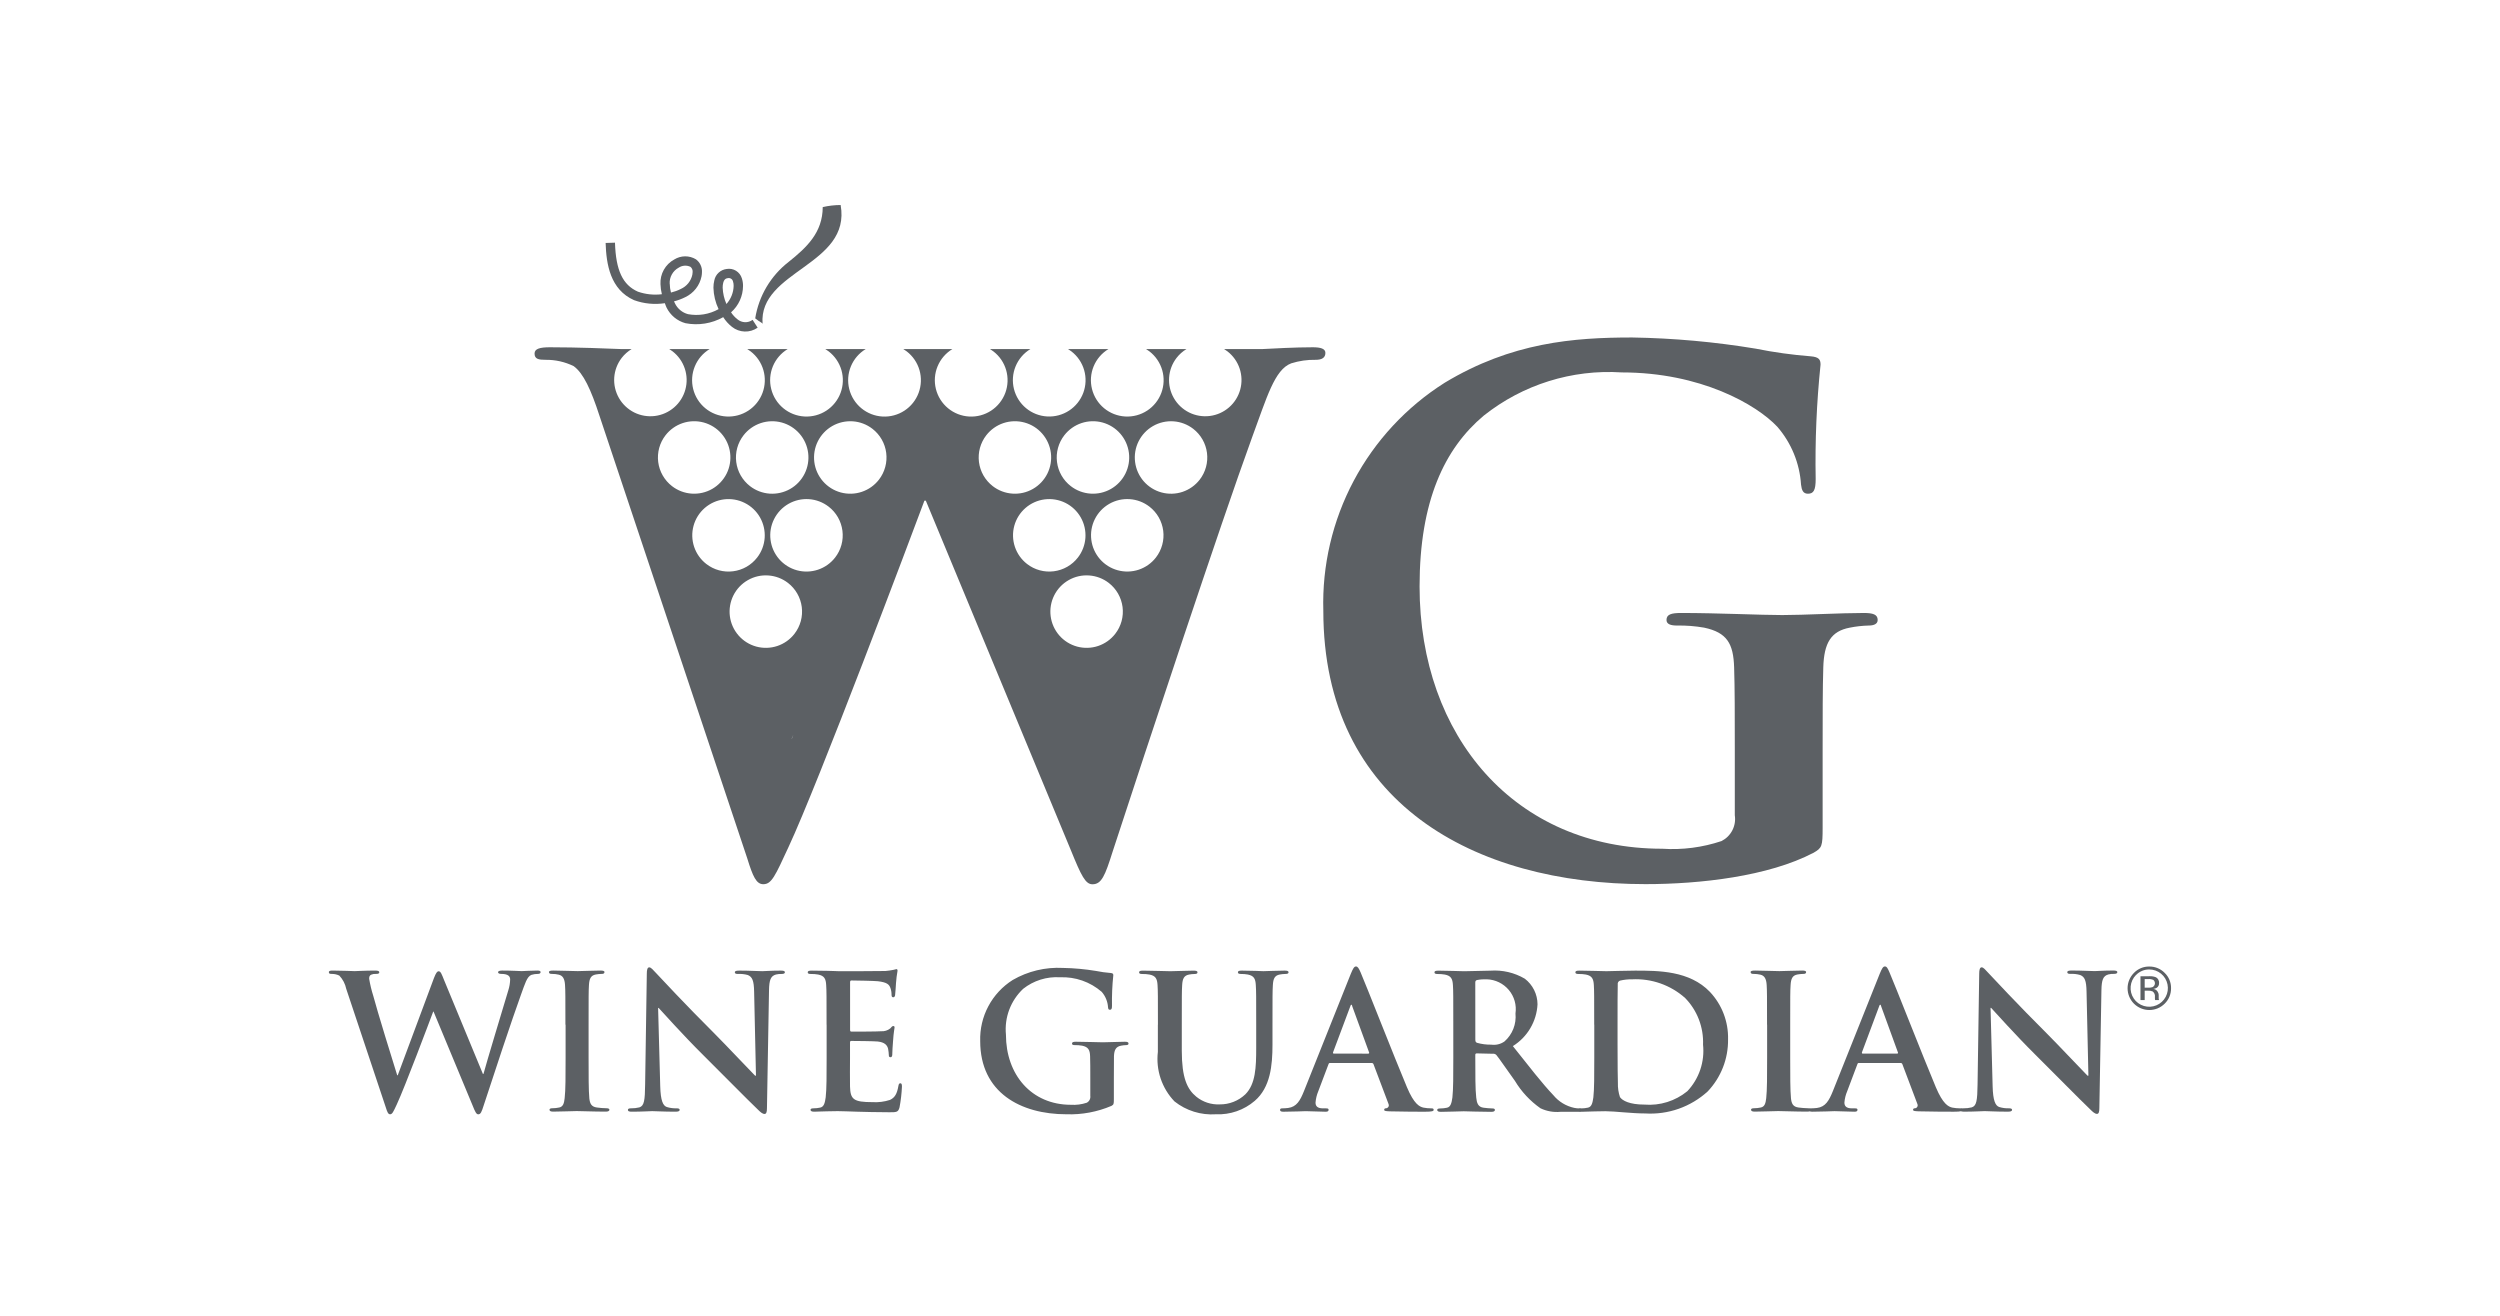 <?xml version="1.0" encoding="UTF-8"?>
<svg xmlns="http://www.w3.org/2000/svg" width="152" height="80" viewBox="0 0 152 80" fill="none">
  <g id="Wine Guardian">
    <g id="Group 90">
      <path id="Path 3223" d="M21.051 60.121C20.988 59.819 20.843 59.541 20.631 59.316C20.49 59.248 20.335 59.213 20.178 59.214C20.063 59.214 19.994 59.203 19.994 59.112C19.994 59.022 20.086 59.011 20.244 59.011C20.835 59.011 21.459 59.045 21.561 59.045C21.663 59.045 22.163 59.011 22.822 59.011C22.98 59.011 23.06 59.045 23.06 59.112C23.06 59.204 22.968 59.214 22.855 59.214C22.758 59.206 22.661 59.222 22.571 59.259C22.469 59.304 22.445 59.384 22.445 59.509C22.504 59.862 22.587 60.211 22.696 60.552C22.888 61.302 23.944 64.74 24.15 65.377H24.183L26.386 59.462C26.512 59.145 26.579 59.054 26.671 59.054C26.796 59.054 26.854 59.224 26.999 59.587L29.361 65.297H29.395C29.599 64.535 30.507 61.54 30.905 60.212C30.973 59.999 31.011 59.778 31.017 59.554C31.017 59.37 30.915 59.213 30.473 59.213C30.36 59.213 30.281 59.179 30.281 59.111C30.281 59.044 30.373 59.01 30.543 59.01C31.144 59.01 31.62 59.044 31.722 59.044C31.802 59.044 32.29 59.01 32.665 59.01C32.789 59.01 32.869 59.033 32.869 59.101C32.869 59.169 32.812 59.214 32.71 59.214C32.575 59.212 32.441 59.231 32.312 59.271C32.036 59.373 31.914 59.828 31.676 60.475C31.154 61.905 29.961 65.514 29.406 67.217C29.281 67.614 29.222 67.751 29.077 67.751C28.964 67.751 28.893 67.615 28.726 67.195L26.361 61.506H26.338C26.123 62.084 24.613 66.103 24.126 67.147C23.91 67.612 23.85 67.748 23.717 67.748C23.603 67.748 23.547 67.623 23.456 67.328L21.051 60.121ZM34.377 62.3C34.377 60.575 34.377 60.257 34.354 59.895C34.332 59.509 34.219 59.316 33.968 59.259C33.834 59.227 33.697 59.212 33.559 59.214C33.447 59.214 33.376 59.192 33.376 59.101C33.376 59.033 33.468 59.01 33.651 59.01C34.083 59.01 34.798 59.044 35.128 59.044C35.411 59.044 36.081 59.01 36.512 59.01C36.659 59.01 36.752 59.033 36.752 59.101C36.752 59.193 36.683 59.214 36.568 59.214C36.454 59.216 36.34 59.227 36.228 59.248C35.922 59.305 35.831 59.498 35.808 59.891C35.786 60.258 35.786 60.572 35.786 62.297V64.293C35.786 65.395 35.786 66.291 35.831 66.78C35.866 67.086 35.945 67.29 36.29 67.336C36.482 67.363 36.675 67.378 36.868 67.381C36.994 67.381 37.052 67.415 37.052 67.473C37.052 67.553 36.96 67.587 36.836 67.587C36.088 67.587 35.372 67.553 35.065 67.553C34.805 67.553 34.089 67.587 33.636 67.587C33.488 67.587 33.41 67.553 33.41 67.473C33.41 67.416 33.455 67.381 33.593 67.381C33.73 67.381 33.867 67.366 34.001 67.336C34.228 67.291 34.297 67.097 34.331 66.769C34.388 66.292 34.388 65.391 34.388 64.294V62.3H34.377ZM40.142 66.046C40.166 66.931 40.313 67.226 40.54 67.306C40.731 67.365 40.931 67.392 41.131 67.386C41.257 67.386 41.323 67.409 41.323 67.478C41.323 67.569 41.221 67.591 41.062 67.591C40.328 67.591 39.869 67.557 39.655 67.557C39.553 67.557 39.019 67.591 38.428 67.591C38.28 67.591 38.178 67.579 38.178 67.478C38.178 67.409 38.245 67.386 38.362 67.386C38.534 67.389 38.706 67.37 38.873 67.329C39.168 67.237 39.213 66.909 39.224 65.92L39.326 59.202C39.326 58.975 39.36 58.815 39.473 58.815C39.586 58.815 39.699 58.963 39.894 59.167C40.029 59.315 41.755 61.164 43.412 62.811C44.183 63.583 45.717 65.217 45.909 65.4H45.963L45.851 60.302C45.839 59.61 45.737 59.394 45.466 59.281C45.269 59.227 45.065 59.205 44.861 59.217C44.726 59.217 44.678 59.183 44.678 59.115C44.678 59.023 44.804 59.013 44.974 59.013C45.565 59.013 46.109 59.048 46.347 59.048C46.473 59.048 46.904 59.013 47.46 59.013C47.608 59.013 47.721 59.025 47.721 59.115C47.721 59.184 47.653 59.217 47.517 59.217C47.402 59.213 47.288 59.224 47.176 59.251C46.858 59.343 46.767 59.58 46.756 60.216L46.631 67.377C46.631 67.627 46.586 67.729 46.483 67.729C46.358 67.729 46.222 67.604 46.096 67.479C45.382 66.798 43.929 65.312 42.749 64.143C41.511 62.917 40.252 61.498 40.047 61.283H40.013L40.142 66.046ZM50.255 62.3C50.255 60.575 50.255 60.257 50.232 59.895C50.211 59.509 50.12 59.327 49.745 59.252C49.599 59.227 49.45 59.215 49.302 59.218C49.176 59.218 49.109 59.196 49.109 59.116C49.109 59.036 49.189 59.014 49.358 59.014C49.665 59.014 49.995 59.026 50.277 59.026C50.559 59.026 50.833 59.049 50.992 59.049C51.359 59.049 53.614 59.049 53.83 59.037C53.993 59.023 54.156 59 54.317 58.968C54.377 58.948 54.438 58.933 54.501 58.923C54.559 58.923 54.57 58.968 54.57 59.025C54.527 59.268 54.496 59.514 54.478 59.76C54.467 59.874 54.444 60.373 54.422 60.509C54.41 60.566 54.387 60.635 54.308 60.635C54.229 60.635 54.206 60.578 54.206 60.476C54.207 60.337 54.184 60.199 54.137 60.067C54.059 59.862 53.945 59.727 53.377 59.659C53.184 59.636 51.993 59.613 51.765 59.613C51.708 59.613 51.685 59.648 51.685 59.727V62.598C51.685 62.677 51.697 62.722 51.765 62.722C52.015 62.722 53.319 62.722 53.581 62.7C53.777 62.713 53.971 62.652 54.125 62.53C54.205 62.438 54.251 62.383 54.309 62.383C54.367 62.383 54.389 62.405 54.389 62.475C54.389 62.544 54.333 62.724 54.297 63.301C54.274 63.529 54.252 63.982 54.252 64.062C54.252 64.142 54.252 64.278 54.15 64.278C54.136 64.28 54.121 64.28 54.107 64.275C54.093 64.271 54.081 64.264 54.07 64.254C54.06 64.244 54.052 64.231 54.047 64.218C54.042 64.204 54.041 64.189 54.043 64.175C54.037 64.038 54.022 63.901 53.997 63.766C53.941 63.539 53.781 63.368 53.361 63.323C53.146 63.301 52.022 63.289 51.749 63.289C51.692 63.289 51.681 63.334 51.681 63.402V64.298C51.681 64.684 51.669 65.728 51.681 66.057C51.703 66.839 51.886 67.01 53.043 67.01C53.404 67.032 53.766 66.987 54.111 66.875C54.405 66.738 54.541 66.501 54.621 66.034C54.644 65.909 54.666 65.864 54.746 65.864C54.826 65.864 54.838 65.956 54.838 66.069C54.819 66.492 54.77 66.913 54.691 67.33C54.611 67.625 54.507 67.625 54.077 67.625C53.227 67.625 52.602 67.602 52.114 67.591C51.625 67.58 51.274 67.557 50.934 67.557C50.809 67.557 50.559 67.568 50.291 67.568C50.024 67.568 49.734 67.591 49.507 67.591C49.359 67.591 49.28 67.557 49.28 67.478C49.28 67.421 49.325 67.386 49.464 67.386C49.601 67.386 49.738 67.371 49.872 67.341C50.099 67.296 50.157 67.046 50.202 66.716C50.259 66.239 50.259 65.344 50.259 64.299V62.3H50.255ZM67.723 66.829C67.723 67.136 67.712 67.158 67.575 67.238C66.712 67.606 65.778 67.78 64.84 67.748C62.059 67.748 59.596 66.432 59.596 63.299C59.574 62.562 59.744 61.831 60.091 61.18C60.437 60.528 60.948 59.978 61.571 59.584C62.496 59.049 63.557 58.793 64.624 58.85C65.297 58.861 65.969 58.923 66.633 59.033C66.929 59.093 67.228 59.135 67.529 59.158C67.665 59.17 67.689 59.215 67.689 59.294C67.624 59.913 67.597 60.535 67.609 61.156C67.609 61.34 67.574 61.394 67.483 61.394C67.392 61.394 67.381 61.337 67.369 61.247C67.348 60.899 67.213 60.568 66.984 60.304C66.284 59.697 65.378 59.38 64.452 59.419C63.642 59.367 62.841 59.618 62.205 60.123C61.831 60.477 61.542 60.911 61.361 61.392C61.18 61.874 61.112 62.391 61.161 62.903C61.161 65.345 62.716 67.171 65.109 67.171C65.436 67.192 65.763 67.15 66.074 67.046C66.149 67.007 66.211 66.946 66.249 66.871C66.288 66.796 66.302 66.71 66.29 66.626V65.559C66.29 64.991 66.29 64.561 66.278 64.22C66.267 63.834 66.165 63.653 65.791 63.577C65.645 63.552 65.496 63.54 65.348 63.543C65.246 63.543 65.177 63.52 65.177 63.452C65.177 63.36 65.257 63.338 65.416 63.338C66.006 63.338 66.72 63.372 67.061 63.372C67.401 63.372 68.015 63.338 68.389 63.338C68.536 63.338 68.615 63.361 68.615 63.452C68.615 63.519 68.547 63.543 68.468 63.543C68.365 63.546 68.263 63.557 68.162 63.577C67.855 63.634 67.742 63.827 67.729 64.22C67.723 64.561 67.723 65.014 67.723 65.582V66.829ZM70.402 62.301C70.402 60.576 70.402 60.258 70.379 59.896C70.357 59.51 70.266 59.328 69.891 59.253C69.745 59.228 69.597 59.216 69.449 59.219C69.323 59.219 69.256 59.197 69.256 59.117C69.256 59.037 69.335 59.015 69.506 59.015C70.107 59.015 70.822 59.05 71.163 59.05C71.438 59.05 72.15 59.015 72.559 59.015C72.728 59.015 72.808 59.039 72.808 59.117C72.808 59.195 72.74 59.219 72.625 59.219C72.514 59.22 72.404 59.231 72.295 59.253C71.988 59.31 71.897 59.503 71.875 59.896C71.853 60.263 71.853 60.577 71.853 62.301V63.89C71.853 65.536 72.182 66.229 72.738 66.682C73.138 67.005 73.643 67.171 74.157 67.147C74.737 67.154 75.298 66.934 75.718 66.534C76.342 65.909 76.377 64.888 76.377 63.719V62.299C76.377 60.574 76.377 60.256 76.353 59.894C76.332 59.508 76.241 59.326 75.867 59.251C75.731 59.227 75.594 59.216 75.457 59.217C75.334 59.217 75.264 59.195 75.264 59.115C75.264 59.035 75.345 59.013 75.504 59.013C76.083 59.013 76.797 59.048 76.81 59.048C76.947 59.048 77.661 59.013 78.104 59.013C78.263 59.013 78.344 59.037 78.344 59.115C78.344 59.193 78.273 59.217 78.139 59.217C78.028 59.218 77.917 59.23 77.808 59.251C77.502 59.308 77.412 59.501 77.39 59.894C77.367 60.261 77.367 60.575 77.367 62.299V63.514C77.367 64.775 77.241 66.114 76.29 66.931C75.635 67.494 74.79 67.786 73.927 67.748C73.019 67.81 72.121 67.531 71.408 66.965C71.029 66.569 70.742 66.094 70.567 65.574C70.392 65.054 70.335 64.501 70.398 63.956V62.304L70.402 62.301ZM80.868 64.629C80.812 64.629 80.79 64.651 80.767 64.72L80.153 66.344C80.06 66.564 80.003 66.797 79.984 67.036C79.984 67.24 80.084 67.388 80.438 67.388H80.608C80.745 67.388 80.778 67.41 80.778 67.479C80.778 67.571 80.71 67.593 80.586 67.593C80.219 67.593 79.734 67.559 79.383 67.559C79.258 67.559 78.633 67.593 78.043 67.593C77.897 67.593 77.828 67.57 77.828 67.479C77.828 67.411 77.873 67.388 77.964 67.388C78.081 67.386 78.198 67.379 78.315 67.365C78.839 67.297 79.05 66.911 79.28 66.343L82.126 59.214C82.263 58.885 82.33 58.761 82.445 58.761C82.545 58.761 82.615 58.863 82.728 59.128C83.003 59.752 84.817 64.383 85.544 66.106C85.974 67.128 86.303 67.287 86.542 67.343C86.7 67.373 86.86 67.388 87.021 67.388C87.113 67.388 87.167 67.399 87.167 67.479C87.167 67.559 87.063 67.593 86.644 67.593C86.224 67.593 85.407 67.593 84.498 67.57C84.294 67.559 84.158 67.559 84.158 67.478C84.158 67.398 84.204 67.387 84.316 67.376C84.341 67.368 84.365 67.354 84.384 67.336C84.404 67.317 84.419 67.295 84.429 67.27C84.439 67.245 84.443 67.218 84.442 67.191C84.44 67.165 84.433 67.138 84.42 67.115L83.511 64.709C83.504 64.685 83.489 64.664 83.468 64.65C83.447 64.635 83.422 64.628 83.397 64.63H80.867L80.868 64.629ZM83.184 64.061C83.243 64.061 83.253 64.026 83.243 63.993L82.219 61.189C82.21 61.143 82.198 61.087 82.165 61.087C82.132 61.087 82.108 61.144 82.096 61.189L81.05 63.98C81.04 64.025 81.05 64.06 81.097 64.06L83.184 64.061ZM88.36 62.302C88.36 60.577 88.36 60.259 88.338 59.897C88.316 59.511 88.224 59.329 87.849 59.254C87.703 59.229 87.555 59.217 87.406 59.22C87.284 59.22 87.215 59.198 87.215 59.118C87.215 59.038 87.294 59.016 87.465 59.016C88.066 59.016 88.78 59.051 89.02 59.051C89.406 59.051 90.27 59.016 90.62 59.016C91.349 58.965 92.077 59.135 92.708 59.505C92.947 59.688 93.141 59.923 93.275 60.193C93.409 60.462 93.48 60.759 93.481 61.06C93.455 61.573 93.305 62.072 93.044 62.515C92.783 62.958 92.419 63.331 91.982 63.603C92.992 64.874 93.775 65.885 94.445 66.588C94.769 66.981 95.216 67.252 95.714 67.359C95.819 67.38 95.926 67.391 96.033 67.393C96.125 67.393 96.17 67.427 96.17 67.485C96.17 67.577 96.092 67.599 95.954 67.599H94.874C94.457 67.638 94.037 67.563 93.66 67.383C93.031 66.941 92.501 66.373 92.105 65.714C91.651 65.089 91.129 64.317 90.981 64.147C90.956 64.119 90.924 64.097 90.888 64.083C90.852 64.069 90.814 64.064 90.776 64.069L89.79 64.046C89.732 64.046 89.698 64.069 89.698 64.137V64.295C89.698 65.352 89.698 66.248 89.754 66.725C89.789 67.054 89.856 67.303 90.198 67.349C90.382 67.374 90.567 67.389 90.753 67.394C90.845 67.394 90.89 67.428 90.89 67.486C90.89 67.566 90.811 67.6 90.664 67.6C90.004 67.6 89.165 67.566 88.995 67.566C88.778 67.566 88.064 67.6 87.609 67.6C87.463 67.6 87.383 67.566 87.383 67.486C87.383 67.429 87.428 67.394 87.567 67.394C87.705 67.394 87.842 67.379 87.977 67.349C88.203 67.304 88.259 67.054 88.306 66.725C88.361 66.247 88.361 65.352 88.361 64.307L88.36 62.302ZM89.7 63.199C89.7 63.323 89.723 63.368 89.802 63.403C90.083 63.482 90.374 63.52 90.666 63.515C90.949 63.555 91.237 63.486 91.471 63.322C91.71 63.112 91.895 62.848 92.012 62.552C92.128 62.256 92.173 61.936 92.141 61.62C92.178 61.367 92.162 61.108 92.092 60.862C92.022 60.616 91.901 60.387 91.737 60.191C91.572 59.995 91.368 59.835 91.138 59.724C90.908 59.612 90.656 59.55 90.4 59.542C90.199 59.533 89.997 59.548 89.799 59.587C89.721 59.609 89.697 59.656 89.697 59.747L89.7 63.199Z" fill="#5C6064"></path>
      <path id="Path 3224" d="M96.927 62.3C96.927 60.575 96.927 60.257 96.906 59.895C96.884 59.509 96.792 59.327 96.419 59.252C96.273 59.227 96.124 59.216 95.976 59.218C95.85 59.218 95.782 59.196 95.782 59.116C95.782 59.036 95.862 59.014 96.031 59.014C96.633 59.014 97.348 59.049 97.666 59.049C98.019 59.049 98.732 59.014 99.411 59.014C100.831 59.014 102.725 59.014 103.964 60.308C104.696 61.087 105.092 62.123 105.066 63.192C105.082 64.368 104.638 65.505 103.828 66.359C103.316 66.825 102.716 67.184 102.063 67.414C101.41 67.644 100.717 67.74 100.026 67.698C99.618 67.698 99.152 67.664 98.721 67.63C98.291 67.596 97.895 67.562 97.609 67.562C97.484 67.562 97.234 67.573 96.966 67.573C96.698 67.573 96.408 67.596 96.181 67.596C96.034 67.596 95.955 67.562 95.955 67.482C95.955 67.425 96 67.39 96.139 67.39C96.276 67.39 96.413 67.375 96.547 67.345C96.773 67.3 96.83 67.051 96.876 66.721C96.932 66.243 96.932 65.348 96.932 64.303V62.3H96.927ZM98.347 63.548C98.347 64.752 98.359 65.626 98.368 65.843C98.359 66.136 98.401 66.428 98.494 66.705C98.641 66.921 99.084 67.159 99.981 67.159C100.925 67.236 101.861 66.943 102.593 66.342C102.946 65.967 103.213 65.52 103.378 65.032C103.542 64.544 103.599 64.027 103.545 63.515C103.566 62.993 103.479 62.472 103.292 61.984C103.105 61.496 102.82 61.052 102.455 60.678C101.572 59.891 100.414 59.483 99.233 59.543C98.984 59.538 98.736 59.565 98.494 59.623C98.448 59.639 98.41 59.67 98.385 59.711C98.36 59.752 98.351 59.801 98.359 59.849C98.347 60.235 98.347 61.226 98.347 62.119V63.548ZM107.436 62.3C107.436 60.575 107.436 60.257 107.414 59.895C107.393 59.509 107.279 59.316 107.029 59.259C106.895 59.228 106.758 59.212 106.621 59.214C106.507 59.214 106.437 59.192 106.437 59.102C106.437 59.033 106.529 59.01 106.713 59.01C107.145 59.01 107.859 59.044 108.188 59.044C108.471 59.044 109.14 59.01 109.573 59.01C109.719 59.01 109.812 59.033 109.812 59.102C109.812 59.193 109.743 59.214 109.629 59.214C109.514 59.216 109.4 59.227 109.287 59.248C108.982 59.305 108.891 59.498 108.868 59.891C108.844 60.258 108.844 60.572 108.844 62.297V64.293C108.844 65.395 108.844 66.291 108.891 66.78C108.925 67.086 109.004 67.29 109.344 67.336C109.536 67.362 109.729 67.377 109.922 67.381C110.048 67.381 110.106 67.415 110.106 67.473C110.106 67.553 110.014 67.587 109.891 67.587C109.142 67.587 108.428 67.553 108.12 67.553C107.86 67.553 107.146 67.587 106.692 67.587C106.542 67.587 106.463 67.553 106.463 67.473C106.463 67.416 106.51 67.381 106.647 67.381C106.785 67.381 106.922 67.366 107.057 67.336C107.283 67.291 107.351 67.097 107.386 66.769C107.441 66.292 107.441 65.391 107.441 64.294V62.3H107.436Z" fill="#5C6064"></path>
      <path id="Path 3225" d="M113.025 64.628C112.969 64.628 112.945 64.65 112.923 64.719L112.311 66.343C112.217 66.563 112.159 66.796 112.14 67.035C112.14 67.239 112.243 67.387 112.593 67.387H112.766C112.901 67.387 112.935 67.409 112.935 67.478C112.935 67.57 112.866 67.592 112.741 67.592C112.38 67.592 111.892 67.558 111.539 67.558C111.415 67.558 110.789 67.592 110.201 67.592C110.051 67.592 109.984 67.569 109.984 67.478C109.984 67.41 110.03 67.387 110.121 67.387C110.238 67.385 110.356 67.378 110.473 67.364C110.996 67.296 111.207 66.91 111.438 66.342L114.284 59.213C114.42 58.884 114.488 58.76 114.601 58.76C114.715 58.76 114.77 58.862 114.884 59.127C115.16 59.752 116.974 64.382 117.7 66.105C118.131 67.127 118.459 67.286 118.697 67.342C118.854 67.372 119.014 67.387 119.175 67.387C119.266 67.387 119.321 67.398 119.321 67.478C119.321 67.558 119.22 67.592 118.799 67.592C118.379 67.592 117.562 67.592 116.655 67.569C116.45 67.558 116.315 67.558 116.315 67.478C116.315 67.397 116.36 67.386 116.473 67.376C116.499 67.367 116.522 67.353 116.541 67.334C116.56 67.316 116.575 67.293 116.585 67.268C116.594 67.243 116.598 67.216 116.597 67.19C116.595 67.163 116.587 67.137 116.574 67.114L115.666 64.708C115.66 64.684 115.645 64.663 115.624 64.649C115.604 64.634 115.579 64.627 115.553 64.629H113.022L113.025 64.628ZM115.34 64.06C115.396 64.06 115.408 64.025 115.396 63.992L114.376 61.188C114.364 61.142 114.352 61.086 114.319 61.086C114.286 61.086 114.262 61.143 114.25 61.188L113.207 63.979C113.196 64.024 113.207 64.059 113.252 64.059L115.34 64.06Z" fill="#5C6064"></path>
      <path id="Path 3226" d="M121.152 66.045C121.174 66.93 121.323 67.225 121.549 67.305C121.74 67.364 121.939 67.391 122.139 67.385C122.264 67.385 122.333 67.408 122.333 67.477C122.333 67.568 122.23 67.59 122.07 67.59C121.336 67.59 120.877 67.556 120.665 67.556C120.563 67.556 120.027 67.59 119.438 67.59C119.291 67.59 119.188 67.579 119.188 67.477C119.188 67.409 119.256 67.385 119.372 67.385C119.544 67.388 119.715 67.369 119.882 67.328C120.179 67.236 120.222 66.908 120.236 65.919L120.336 59.201C120.336 58.974 120.371 58.814 120.483 58.814C120.595 58.814 120.712 58.962 120.903 59.167C121.04 59.315 122.764 61.164 124.422 62.81C125.194 63.582 126.726 65.216 126.918 65.399H126.975L126.862 60.301C126.85 59.609 126.749 59.393 126.476 59.281C126.281 59.224 126.078 59.201 125.875 59.212C125.74 59.212 125.691 59.178 125.691 59.11C125.691 59.018 125.816 59.008 125.987 59.008C126.578 59.008 127.122 59.043 127.36 59.043C127.483 59.043 127.916 59.008 128.47 59.008C128.62 59.008 128.733 59.02 128.733 59.11C128.733 59.179 128.665 59.212 128.527 59.212C128.413 59.207 128.299 59.218 128.188 59.246C127.869 59.337 127.778 59.574 127.767 60.211L127.641 67.372C127.641 67.621 127.597 67.724 127.495 67.724C127.371 67.724 127.235 67.599 127.109 67.474C126.395 66.793 124.941 65.306 123.761 64.137C122.523 62.912 121.263 61.492 121.058 61.277H121.025L121.152 66.045Z" fill="#5C6064"></path>
      <path id="Path 3227" d="M113.318 37.269C111.92 37.269 109.672 37.396 108.36 37.396C107.089 37.396 104.418 37.269 102.214 37.269C101.618 37.269 101.323 37.353 101.323 37.694C101.323 37.949 101.577 38.033 101.96 38.033C102.513 38.023 103.067 38.066 103.612 38.161C105.009 38.458 105.391 39.137 105.435 40.578C105.476 41.85 105.476 43.461 105.476 45.581V49.568C105.524 49.881 105.472 50.201 105.328 50.482C105.183 50.764 104.953 50.992 104.671 51.136C103.511 51.525 102.286 51.684 101.065 51.603C92.119 51.603 86.31 44.776 86.31 35.66C86.31 30.445 87.836 27.265 90.211 25.271C92.586 23.383 95.578 22.446 98.605 22.643C103.398 22.643 106.79 24.593 108.062 25.948C108.914 26.932 109.42 28.168 109.503 29.467C109.544 29.807 109.63 30.018 109.924 30.018C110.265 30.018 110.393 29.806 110.393 29.128C110.35 26.806 110.45 24.483 110.689 22.174C110.689 21.875 110.606 21.706 110.096 21.664C108.971 21.576 107.852 21.421 106.746 21.198C104.264 20.787 101.755 20.56 99.24 20.519C95.68 20.519 91.905 20.816 87.834 23.273C85.507 24.745 83.603 26.797 82.309 29.228C81.016 31.659 80.378 34.385 80.458 37.137C80.458 48.84 89.657 53.755 100.045 53.755C103.355 53.755 107.51 53.289 110.265 51.848C110.775 51.552 110.816 51.466 110.816 50.322V45.667C110.816 43.547 110.816 41.851 110.856 40.578C110.9 39.094 111.323 38.375 112.469 38.161C112.845 38.086 113.228 38.043 113.612 38.033C113.911 38.033 114.163 37.949 114.163 37.694C114.163 37.353 113.867 37.269 113.315 37.269H113.318Z" fill="#5C6064"></path>
      <path id="Path 3228" d="M79.822 21.114C78.739 21.114 77.403 21.19 76.715 21.225H74.427C74.497 21.268 74.565 21.314 74.63 21.364C74.974 21.631 75.232 21.994 75.37 22.407C75.508 22.82 75.521 23.265 75.406 23.685C75.291 24.106 75.055 24.483 74.726 24.768C74.397 25.054 73.991 25.236 73.558 25.291C73.126 25.346 72.687 25.272 72.297 25.078C71.907 24.883 71.584 24.578 71.368 24.2C71.151 23.822 71.052 23.388 71.082 22.953C71.112 22.518 71.27 22.102 71.537 21.758C71.702 21.545 71.905 21.364 72.135 21.225H69.682C69.753 21.267 69.821 21.314 69.886 21.364C70.26 21.652 70.532 22.052 70.663 22.506C70.793 22.96 70.774 23.443 70.61 23.886C70.445 24.328 70.144 24.707 69.749 24.965C69.354 25.224 68.886 25.349 68.415 25.323C67.944 25.297 67.493 25.121 67.129 24.82C66.765 24.519 66.507 24.11 66.393 23.651C66.278 23.193 66.314 22.711 66.493 22.274C66.673 21.837 66.988 21.47 67.391 21.225H64.938C65.007 21.268 65.075 21.317 65.141 21.364C65.515 21.652 65.787 22.052 65.917 22.506C66.047 22.959 66.028 23.442 65.864 23.885C65.699 24.327 65.398 24.705 65.003 24.963C64.608 25.222 64.141 25.347 63.67 25.321C63.199 25.295 62.748 25.119 62.385 24.818C62.021 24.517 61.763 24.108 61.648 23.65C61.534 23.193 61.569 22.71 61.748 22.274C61.928 21.837 62.242 21.47 62.646 21.225H60.194C60.263 21.268 60.332 21.317 60.398 21.364C60.773 21.652 61.045 22.052 61.175 22.506C61.305 22.96 61.287 23.444 61.123 23.887C60.958 24.33 60.656 24.708 60.261 24.967C59.866 25.226 59.398 25.351 58.926 25.325C58.455 25.299 58.004 25.122 57.64 24.821C57.276 24.52 57.018 24.111 56.903 23.652C56.789 23.194 56.824 22.711 57.004 22.275C57.184 21.838 57.499 21.47 57.903 21.225H54.923C54.993 21.268 55.061 21.317 55.128 21.364C55.502 21.652 55.775 22.052 55.905 22.506C56.035 22.96 56.017 23.444 55.852 23.887C55.688 24.33 55.386 24.708 54.991 24.967C54.596 25.226 54.128 25.351 53.657 25.325C53.185 25.299 52.734 25.122 52.37 24.821C52.006 24.52 51.748 24.111 51.633 23.652C51.519 23.194 51.554 22.711 51.734 22.275C51.914 21.838 52.229 21.47 52.633 21.225H50.18C50.249 21.268 50.318 21.317 50.383 21.364C50.757 21.652 51.029 22.052 51.16 22.506C51.29 22.96 51.272 23.443 51.107 23.886C50.943 24.328 50.641 24.707 50.246 24.965C49.851 25.224 49.383 25.349 48.912 25.323C48.441 25.297 47.99 25.121 47.626 24.82C47.262 24.519 47.004 24.11 46.89 23.651C46.775 23.193 46.811 22.711 46.99 22.274C47.17 21.837 47.485 21.47 47.889 21.225H45.435C45.506 21.268 45.573 21.314 45.638 21.364C46.013 21.652 46.285 22.052 46.415 22.506C46.545 22.96 46.527 23.443 46.362 23.886C46.198 24.328 45.896 24.707 45.501 24.965C45.106 25.224 44.639 25.349 44.167 25.323C43.696 25.297 43.245 25.121 42.881 24.82C42.517 24.519 42.259 24.11 42.145 23.651C42.031 23.193 42.066 22.711 42.246 22.274C42.425 21.837 42.74 21.47 43.144 21.225H40.692C40.76 21.268 40.828 21.317 40.895 21.364C41.239 21.631 41.496 21.994 41.634 22.407C41.773 22.82 41.785 23.265 41.67 23.685C41.556 24.106 41.319 24.483 40.99 24.768C40.661 25.054 40.255 25.236 39.823 25.291C39.391 25.346 38.952 25.272 38.562 25.078C38.172 24.883 37.848 24.578 37.632 24.2C37.416 23.822 37.316 23.388 37.346 22.953C37.377 22.518 37.535 22.102 37.801 21.758C37.967 21.546 38.17 21.365 38.4 21.225H37.817C36.922 21.19 35.142 21.114 33.434 21.114C32.839 21.114 32.501 21.199 32.501 21.495C32.501 21.835 32.755 21.877 33.179 21.877C33.767 21.87 34.348 22.001 34.876 22.259C35.468 22.683 35.936 23.701 36.445 25.27L45.434 52.191C45.773 53.292 45.984 53.76 46.409 53.76C46.918 53.76 47.13 53.251 47.936 51.513C49.76 47.612 55.398 32.6 56.205 30.439H56.289L65.106 51.686C65.743 53.255 65.997 53.764 66.421 53.764C66.972 53.764 67.184 53.255 67.651 51.771C69.729 45.411 74.182 31.928 76.129 26.585C77.023 24.169 77.489 22.472 78.505 22.091C78.986 21.939 79.487 21.867 79.991 21.877C80.372 21.877 80.584 21.75 80.584 21.454C80.584 21.199 80.289 21.114 79.822 21.114ZM45.209 26.464C45.476 26.12 45.839 25.863 46.252 25.725C46.666 25.587 47.111 25.574 47.531 25.689C47.951 25.804 48.328 26.041 48.614 26.37C48.899 26.699 49.081 27.105 49.136 27.538C49.19 27.97 49.116 28.409 48.921 28.799C48.727 29.189 48.421 29.512 48.043 29.728C47.664 29.944 47.23 30.043 46.796 30.013C46.361 29.983 45.945 29.824 45.601 29.557C45.372 29.38 45.18 29.159 45.036 28.908C44.892 28.657 44.8 28.379 44.763 28.092C44.727 27.805 44.747 27.513 44.823 27.234C44.9 26.954 45.031 26.693 45.209 26.464ZM40.464 26.464C40.731 26.12 41.094 25.862 41.507 25.724C41.92 25.586 42.365 25.573 42.785 25.688C43.206 25.803 43.583 26.04 43.868 26.368C44.154 26.697 44.336 27.103 44.391 27.536C44.446 27.968 44.372 28.407 44.178 28.797C43.983 29.186 43.678 29.51 43.3 29.727C42.922 29.943 42.488 30.042 42.053 30.012C41.618 29.982 41.202 29.824 40.858 29.557C40.629 29.38 40.437 29.16 40.293 28.908C40.149 28.657 40.056 28.38 40.019 28.092C39.983 27.805 40.003 27.514 40.079 27.234C40.155 26.955 40.286 26.693 40.464 26.464ZM42.943 34.289C42.599 34.022 42.341 33.659 42.203 33.246C42.065 32.832 42.053 32.387 42.168 31.967C42.283 31.547 42.52 31.17 42.849 30.884C43.178 30.599 43.584 30.417 44.017 30.362C44.449 30.308 44.888 30.382 45.277 30.577C45.667 30.771 45.991 31.077 46.207 31.455C46.423 31.834 46.522 32.267 46.492 32.702C46.461 33.137 46.303 33.553 46.036 33.897C45.859 34.126 45.638 34.318 45.387 34.462C45.135 34.605 44.858 34.698 44.571 34.734C44.283 34.771 43.992 34.75 43.712 34.674C43.433 34.597 43.172 34.467 42.943 34.289ZM48.15 44.901H48.137L48.234 44.676L48.15 44.901ZM48.304 38.535C48.037 38.88 47.674 39.138 47.261 39.276C46.847 39.414 46.402 39.426 45.982 39.312C45.561 39.197 45.184 38.96 44.899 38.631C44.613 38.302 44.431 37.896 44.376 37.464C44.321 37.031 44.396 36.592 44.59 36.202C44.785 35.812 45.09 35.489 45.469 35.273C45.847 35.056 46.281 34.957 46.715 34.988C47.15 35.018 47.566 35.176 47.911 35.443C48.14 35.62 48.331 35.841 48.475 36.092C48.619 36.344 48.711 36.621 48.748 36.908C48.784 37.195 48.764 37.487 48.688 37.766C48.611 38.045 48.481 38.307 48.304 38.535ZM50.776 33.897C50.509 34.242 50.147 34.499 49.733 34.637C49.32 34.776 48.875 34.788 48.455 34.674C48.035 34.559 47.657 34.322 47.372 33.994C47.086 33.665 46.904 33.259 46.849 32.827C46.793 32.395 46.867 31.956 47.062 31.566C47.256 31.176 47.561 30.852 47.939 30.635C48.318 30.419 48.751 30.319 49.186 30.349C49.621 30.379 50.037 30.538 50.381 30.804C50.611 30.981 50.803 31.202 50.947 31.453C51.09 31.704 51.183 31.982 51.22 32.269C51.257 32.556 51.236 32.848 51.16 33.127C51.084 33.407 50.954 33.668 50.776 33.897ZM53.439 29.164C53.172 29.509 52.809 29.766 52.396 29.904C51.983 30.043 51.538 30.055 51.117 29.941C50.697 29.826 50.32 29.59 50.034 29.261C49.748 28.932 49.566 28.526 49.511 28.094C49.456 27.662 49.53 27.223 49.724 26.833C49.919 26.443 50.224 26.119 50.602 25.902C50.98 25.686 51.414 25.587 51.849 25.616C52.283 25.646 52.699 25.805 53.044 26.071C53.273 26.248 53.465 26.469 53.609 26.72C53.753 26.971 53.846 27.249 53.882 27.536C53.919 27.823 53.898 28.115 53.822 28.394C53.746 28.674 53.616 28.935 53.439 29.164ZM64.711 26.464C64.978 26.12 65.341 25.862 65.754 25.724C66.167 25.586 66.612 25.573 67.032 25.688C67.453 25.803 67.829 26.04 68.115 26.368C68.401 26.697 68.583 27.103 68.638 27.536C68.693 27.968 68.619 28.407 68.424 28.797C68.23 29.186 67.925 29.51 67.546 29.727C67.168 29.943 66.734 30.042 66.3 30.012C65.865 29.982 65.449 29.824 65.105 29.557C64.875 29.38 64.683 29.16 64.539 28.908C64.395 28.657 64.302 28.38 64.266 28.092C64.229 27.805 64.249 27.514 64.326 27.234C64.402 26.955 64.533 26.693 64.711 26.464ZM59.966 26.464C60.233 26.12 60.596 25.862 61.009 25.724C61.422 25.586 61.867 25.574 62.288 25.689C62.708 25.803 63.085 26.04 63.37 26.369C63.656 26.698 63.838 27.104 63.893 27.537C63.948 27.969 63.873 28.408 63.679 28.798C63.484 29.188 63.179 29.511 62.801 29.727C62.422 29.944 61.989 30.043 61.554 30.012C61.119 29.982 60.703 29.824 60.359 29.557C60.13 29.38 59.938 29.159 59.794 28.908C59.65 28.657 59.558 28.379 59.521 28.092C59.485 27.805 59.505 27.513 59.581 27.234C59.658 26.954 59.788 26.693 59.966 26.464ZM62.445 34.289C62.1 34.022 61.843 33.659 61.705 33.246C61.567 32.832 61.554 32.387 61.669 31.967C61.784 31.547 62.021 31.17 62.35 30.884C62.679 30.598 63.085 30.417 63.518 30.362C63.95 30.307 64.389 30.382 64.779 30.576C65.169 30.771 65.492 31.077 65.708 31.455C65.924 31.833 66.023 32.267 65.993 32.702C65.962 33.137 65.804 33.553 65.537 33.897C65.36 34.126 65.139 34.318 64.888 34.461C64.636 34.605 64.359 34.697 64.072 34.734C63.785 34.77 63.493 34.75 63.214 34.673C62.935 34.597 62.673 34.467 62.445 34.289ZM67.807 38.535C67.54 38.88 67.177 39.138 66.764 39.276C66.351 39.414 65.906 39.426 65.486 39.312C65.065 39.197 64.688 38.96 64.402 38.631C64.117 38.302 63.935 37.896 63.88 37.464C63.825 37.031 63.899 36.592 64.094 36.202C64.288 35.812 64.594 35.489 64.972 35.273C65.351 35.056 65.784 34.957 66.219 34.988C66.654 35.018 67.07 35.176 67.415 35.443C67.643 35.62 67.835 35.841 67.979 36.092C68.122 36.344 68.215 36.621 68.252 36.908C68.288 37.195 68.268 37.487 68.192 37.766C68.115 38.045 67.985 38.307 67.807 38.535ZM70.279 33.897C70.012 34.242 69.649 34.499 69.236 34.637C68.822 34.775 68.377 34.787 67.957 34.672C67.537 34.558 67.16 34.321 66.874 33.992C66.588 33.663 66.407 33.257 66.352 32.825C66.297 32.392 66.371 31.953 66.566 31.564C66.76 31.174 67.066 30.85 67.444 30.634C67.822 30.418 68.256 30.318 68.691 30.349C69.126 30.379 69.541 30.537 69.886 30.804C70.115 30.981 70.307 31.202 70.451 31.453C70.594 31.705 70.687 31.982 70.724 32.269C70.76 32.556 70.74 32.848 70.663 33.127C70.587 33.407 70.457 33.668 70.279 33.897ZM72.942 29.164C72.675 29.509 72.312 29.766 71.899 29.905C71.486 30.043 71.041 30.056 70.62 29.941C70.2 29.827 69.823 29.59 69.537 29.262C69.251 28.933 69.069 28.527 69.014 28.095C68.958 27.663 69.032 27.224 69.226 26.834C69.421 26.444 69.726 26.12 70.104 25.903C70.482 25.687 70.916 25.587 71.35 25.617C71.785 25.647 72.201 25.805 72.546 26.071C72.775 26.248 72.967 26.468 73.111 26.72C73.255 26.971 73.348 27.248 73.385 27.536C73.422 27.823 73.401 28.115 73.325 28.394C73.249 28.674 73.119 28.935 72.942 29.164ZM46.365 19.689C46.11 16.448 51.765 16.131 51.111 12.465C50.745 12.467 50.38 12.509 50.022 12.591C50.017 14.137 49.052 15.043 47.947 15.925C46.86 16.77 46.134 17.996 45.917 19.356C46.046 19.46 46.182 19.554 46.325 19.639" fill="#5C6064"></path>
      <path id="Path 3229" d="M36.822 14.772C36.862 16.057 37.098 17.605 38.551 18.25C39.15 18.467 39.794 18.53 40.423 18.434C40.459 18.526 40.483 18.618 40.525 18.698C40.639 18.93 40.8 19.134 40.998 19.299C41.197 19.463 41.428 19.583 41.677 19.651C42.461 19.804 43.275 19.674 43.972 19.283C44.115 19.509 44.295 19.708 44.505 19.874C44.725 20.049 44.995 20.148 45.277 20.157C45.558 20.166 45.834 20.084 46.065 19.923L45.759 19.448C45.624 19.546 45.46 19.596 45.294 19.59C45.128 19.584 44.968 19.523 44.84 19.416C44.687 19.297 44.555 19.153 44.448 18.991C44.675 18.79 44.858 18.543 44.983 18.267C45.108 17.991 45.174 17.692 45.176 17.388C45.178 17.23 45.154 17.073 45.105 16.923C45.047 16.731 44.921 16.568 44.751 16.463C44.581 16.358 44.378 16.319 44.181 16.354C43.999 16.375 43.829 16.453 43.694 16.577C43.559 16.701 43.467 16.864 43.431 17.044C43.394 17.191 43.376 17.342 43.377 17.493C43.389 17.944 43.496 18.388 43.69 18.796C43.126 19.111 42.469 19.22 41.833 19.102C41.659 19.056 41.498 18.973 41.36 18.858C41.222 18.743 41.111 18.6 41.034 18.438C41.025 18.419 41.002 18.372 40.98 18.322C41.216 18.263 41.445 18.177 41.663 18.068C41.916 17.948 42.137 17.771 42.309 17.551C42.481 17.331 42.6 17.073 42.654 16.799C42.671 16.712 42.679 16.624 42.68 16.535C42.687 16.387 42.657 16.239 42.593 16.105C42.529 15.971 42.432 15.854 42.313 15.766C42.114 15.646 41.886 15.584 41.654 15.585C41.422 15.587 41.195 15.653 40.998 15.775C40.73 15.92 40.509 16.138 40.36 16.404C40.212 16.669 40.141 16.971 40.157 17.275C40.163 17.482 40.191 17.688 40.242 17.889C39.75 17.95 39.251 17.896 38.783 17.733C37.859 17.323 37.442 16.433 37.391 14.754L36.822 14.772ZM40.717 17.259C40.705 17.059 40.75 16.86 40.848 16.685C40.946 16.51 41.091 16.366 41.268 16.272C41.373 16.203 41.493 16.162 41.618 16.154C41.743 16.145 41.869 16.169 41.981 16.224C42.027 16.262 42.062 16.311 42.085 16.365C42.108 16.42 42.117 16.479 42.112 16.538C42.111 16.592 42.106 16.646 42.095 16.699C42.055 16.889 41.971 17.067 41.849 17.218C41.727 17.369 41.571 17.489 41.394 17.568C41.204 17.665 41.003 17.738 40.795 17.788C40.749 17.615 40.724 17.438 40.721 17.259H40.717ZM43.938 17.487C43.937 17.387 43.948 17.287 43.973 17.19C44.041 16.937 44.178 16.922 44.235 16.915C44.27 16.905 44.306 16.902 44.341 16.907C44.376 16.912 44.41 16.923 44.441 16.941C44.471 16.959 44.498 16.983 44.52 17.011C44.541 17.04 44.556 17.072 44.565 17.107C44.594 17.195 44.607 17.288 44.605 17.382C44.596 17.79 44.44 18.18 44.167 18.484C44.029 18.169 43.951 17.831 43.938 17.488V17.487Z" fill="#5C6064"></path>
      <path id="Path 3230" d="M131.613 61.022C131.49 61.145 131.345 61.242 131.184 61.309C131.024 61.375 130.852 61.409 130.678 61.409C130.504 61.409 130.333 61.374 130.172 61.308C130.012 61.241 129.866 61.144 129.743 61.021C129.621 60.898 129.524 60.752 129.457 60.592C129.391 60.431 129.357 60.259 129.357 60.086C129.357 59.912 129.391 59.74 129.458 59.58C129.525 59.419 129.622 59.274 129.745 59.151C129.865 59.026 130.01 58.928 130.169 58.862C130.329 58.795 130.501 58.763 130.674 58.765C130.848 58.763 131.022 58.795 131.183 58.862C131.344 58.928 131.49 59.026 131.612 59.151C131.738 59.272 131.837 59.416 131.903 59.577C131.97 59.737 132.003 59.91 132 60.084C132.002 60.258 131.969 60.431 131.903 60.593C131.837 60.754 131.738 60.9 131.613 61.022ZM129.869 59.278C129.684 59.464 129.57 59.708 129.545 59.969C129.52 60.23 129.586 60.492 129.733 60.709C129.879 60.927 130.096 61.087 130.347 61.162C130.598 61.238 130.868 61.224 131.11 61.123C131.352 61.022 131.551 60.841 131.674 60.609C131.798 60.378 131.837 60.111 131.785 59.854C131.734 59.597 131.595 59.365 131.392 59.199C131.189 59.033 130.935 58.943 130.673 58.943C130.523 58.941 130.375 58.971 130.237 59.029C130.099 59.087 129.974 59.173 129.871 59.281L129.869 59.278ZM130.648 59.351C130.783 59.345 130.917 59.362 131.045 59.404C131.117 59.432 131.178 59.484 131.219 59.55C131.259 59.616 131.278 59.693 131.271 59.771C131.274 59.827 131.263 59.883 131.238 59.934C131.213 59.984 131.175 60.027 131.128 60.058C131.064 60.095 130.993 60.119 130.919 60.127C130.968 60.132 131.016 60.147 131.059 60.172C131.102 60.197 131.14 60.23 131.169 60.27C131.217 60.336 131.245 60.414 131.249 60.496V60.603C131.249 60.636 131.249 60.672 131.249 60.71C131.248 60.736 131.252 60.762 131.262 60.786L131.269 60.804H131.03C131.031 60.799 131.031 60.794 131.03 60.79C131.028 60.785 131.026 60.779 131.025 60.773L131.019 60.727V60.612C131.028 60.549 131.02 60.486 130.996 60.427C130.971 60.369 130.932 60.318 130.882 60.28C130.792 60.242 130.695 60.226 130.599 60.233H130.397V60.805H130.141V59.356H130.648V59.351ZM130.924 59.58C130.826 59.537 130.72 59.518 130.614 59.526H130.397V60.052H130.628C130.71 60.056 130.792 60.044 130.87 60.019C130.91 60 130.945 59.971 130.97 59.935C130.996 59.899 131.013 59.858 131.018 59.814C131.023 59.77 131.017 59.726 131.001 59.685C130.984 59.644 130.958 59.608 130.924 59.58Z" fill="#5C6064"></path>
    </g>
  </g>
</svg>
